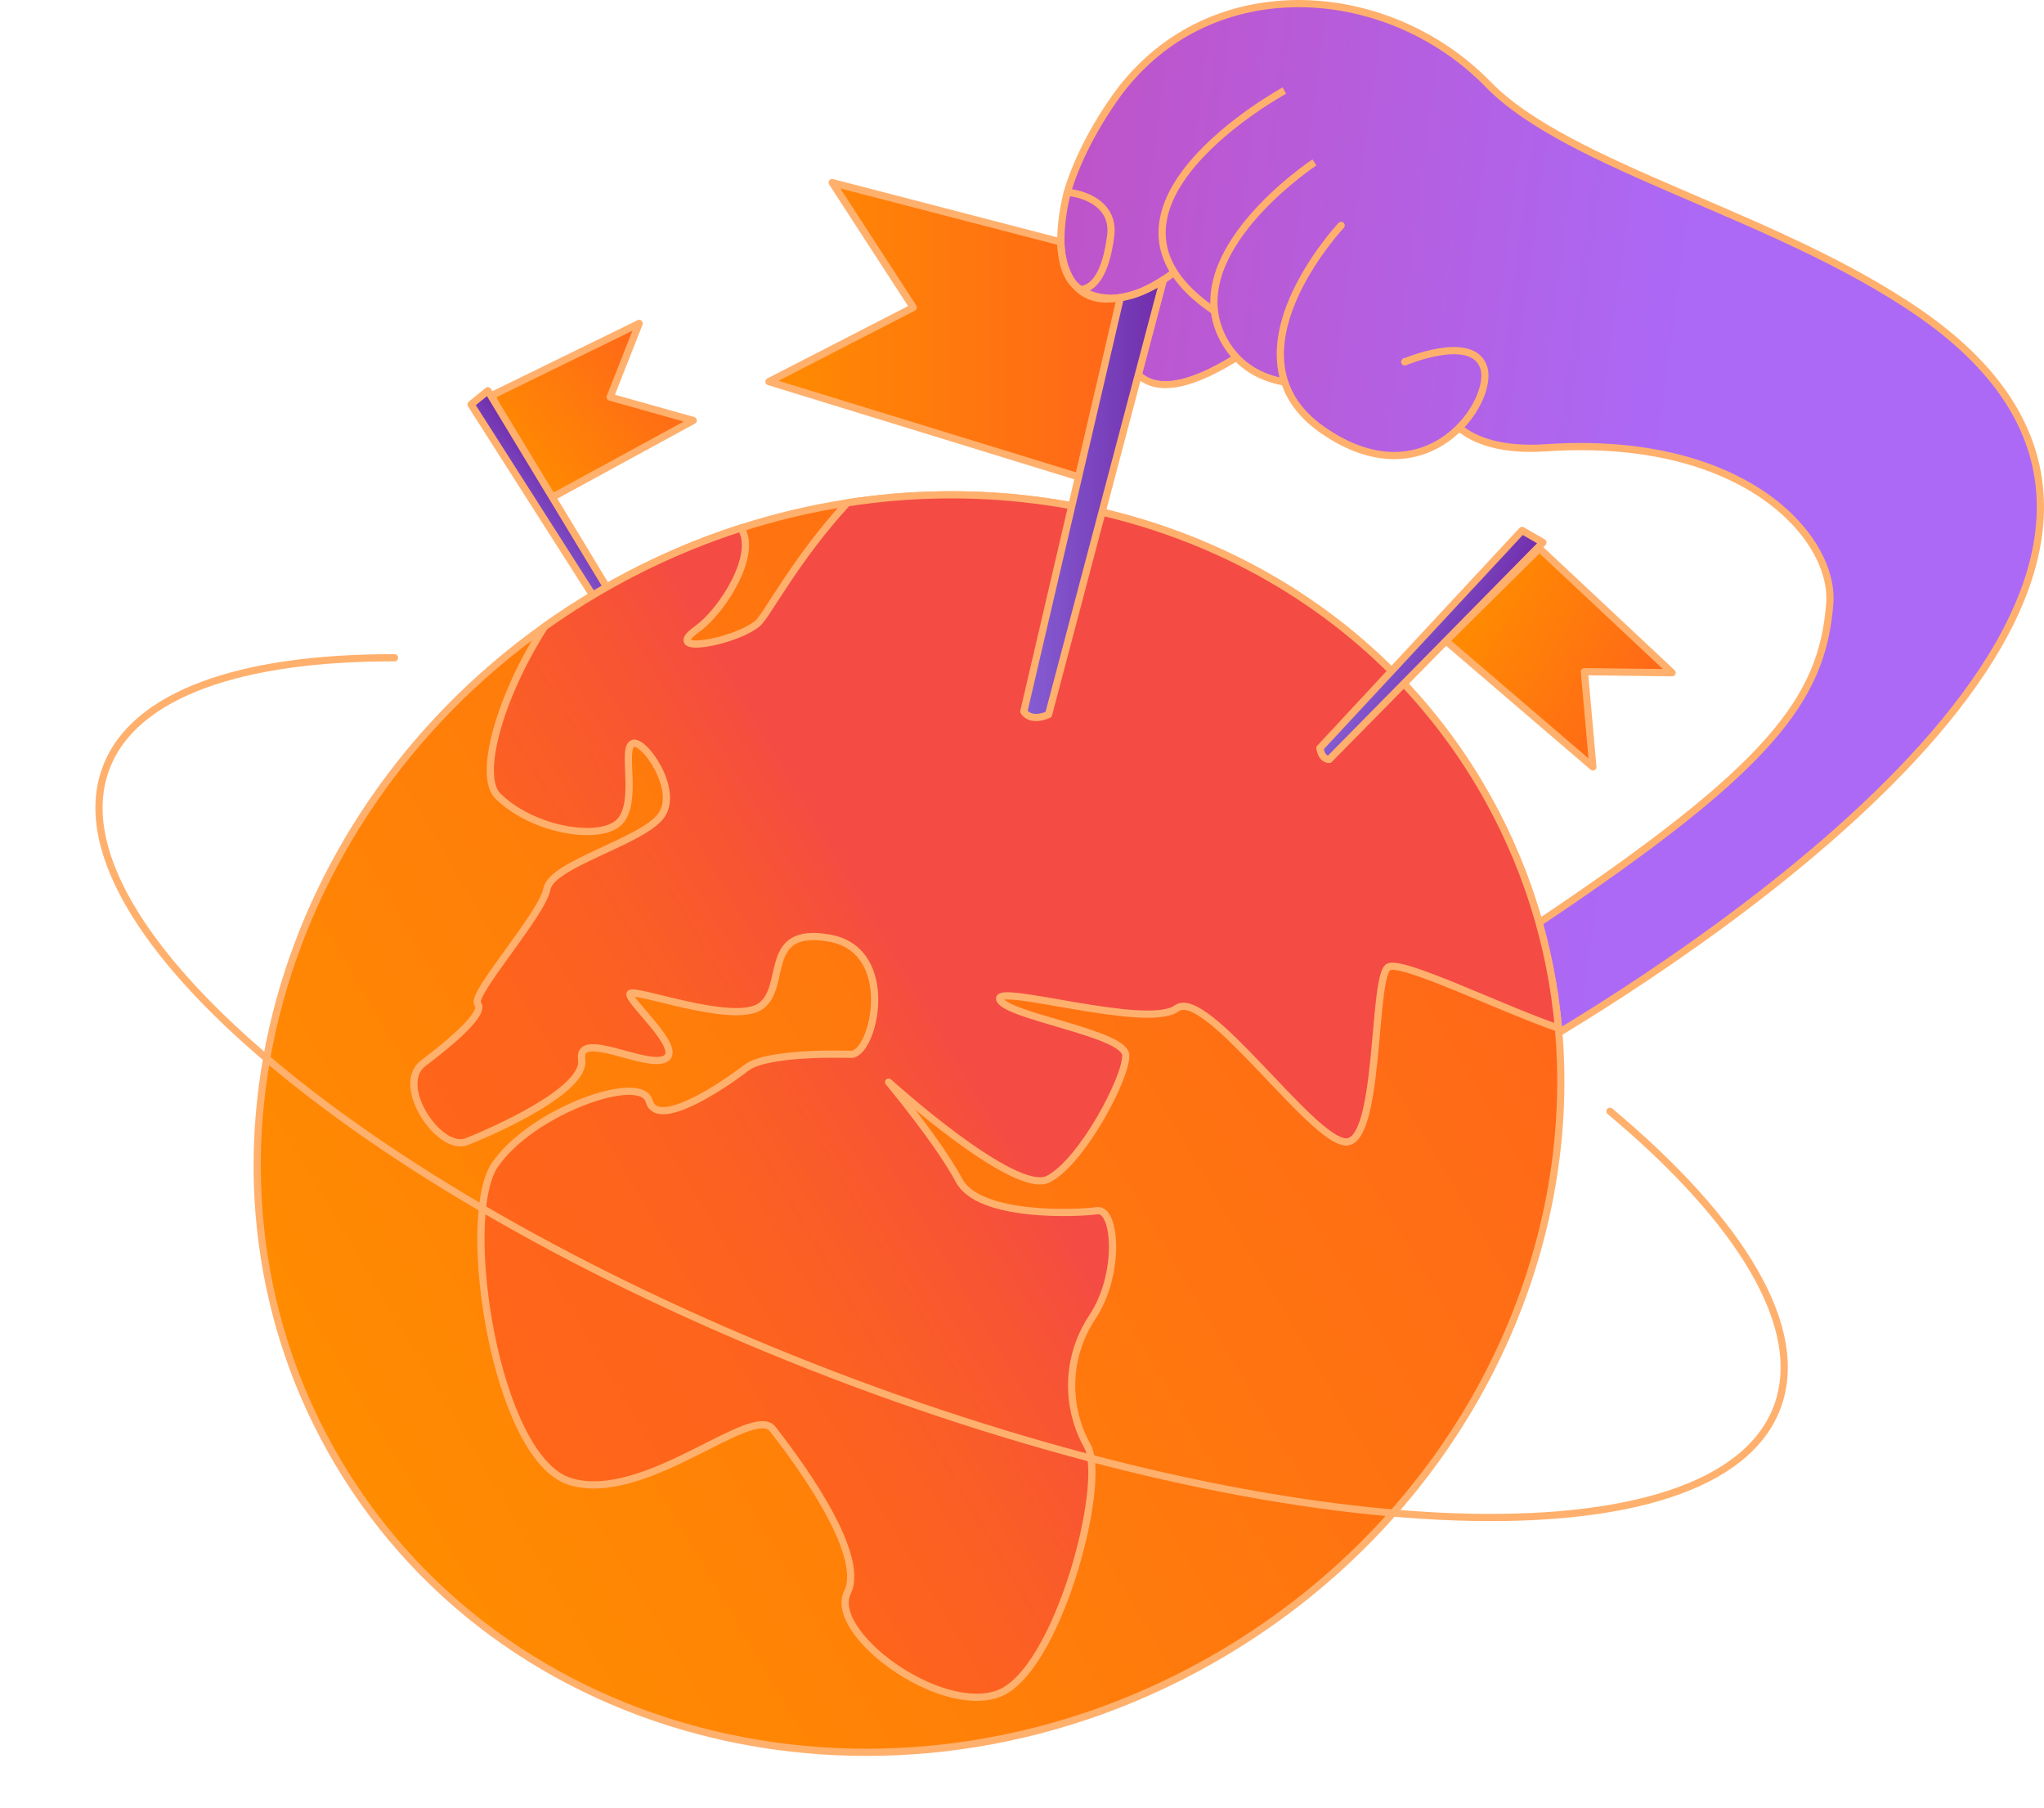 <?xml version="1.0" encoding="UTF-8"?> <svg xmlns="http://www.w3.org/2000/svg" xmlns:xlink="http://www.w3.org/1999/xlink" id="Layer_9" viewBox="0 0 1134.72 1003.41"> <defs> <style>.cls-1,.cls-2,.cls-3,.cls-4{fill:none;}.cls-5{fill:url(#linear-gradient);}.cls-6{fill:#ffb06d;}.cls-7{fill:url(#linear-gradient-3);}.cls-7,.cls-8,.cls-9,.cls-10,.cls-11,.cls-12,.cls-13,.cls-2,.cls-3,.cls-4,.cls-14{stroke:#ffb06d;stroke-width:4px;}.cls-7,.cls-8,.cls-9,.cls-10,.cls-11,.cls-12,.cls-13,.cls-2,.cls-3,.cls-14{stroke-linecap:round;}.cls-7,.cls-8,.cls-9,.cls-10,.cls-11,.cls-12,.cls-13,.cls-2,.cls-14{stroke-linejoin:round;}.cls-8{fill:url(#linear-gradient-4);}.cls-9{fill:url(#linear-gradient-9);}.cls-10{fill:url(#linear-gradient-8);}.cls-11{fill:url(#linear-gradient-6);}.cls-12{fill:url(#linear-gradient-7);}.cls-13{fill:url(#linear-gradient-5);}.cls-3,.cls-4{stroke-miterlimit:10;}.cls-15{fill:url(#linear-gradient-2);}.cls-14{fill:url(#linear-gradient-10);}</style> <linearGradient id="linear-gradient" x1="648.11" y1="163.58" x2="716.94" y2="190.36" gradientTransform="translate(81.64 -230.2) rotate(19.59)" gradientUnits="userSpaceOnUse"> <stop offset="0" stop-color="#ab69f6"></stop> <stop offset=".65" stop-color="#ab69f6"></stop> <stop offset="1" stop-color="#c151c3"></stop> </linearGradient> <linearGradient id="linear-gradient-2" x1="1060.93" y1="335.81" x2="444.58" y2="253.81" gradientUnits="userSpaceOnUse"> <stop offset=".09" stop-color="#ab69f6"></stop> <stop offset=".23" stop-color="#ab69f6"></stop> <stop offset=".87" stop-color="#c151c3"></stop> </linearGradient> <linearGradient id="linear-gradient-3" x1="-498.79" y1="-2204.4" x2="-392.72" y2="-2204.4" gradientTransform="translate(2064.41 1655.88) rotate(-39.17)" gradientUnits="userSpaceOnUse"> <stop offset="0" stop-color="#ff8c00"></stop> <stop offset="1" stop-color="#ff661a"></stop> </linearGradient> <linearGradient id="linear-gradient-4" x1="-516.95" y1="-2146.31" x2="-481.41" y2="-2146.31" gradientTransform="translate(2064.41 1655.88) rotate(-39.17)" gradientUnits="userSpaceOnUse"> <stop offset="0" stop-color="#865ed3"></stop> <stop offset="1" stop-color="#702caa"></stop> </linearGradient> <linearGradient id="linear-gradient-5" x1="-642.2" y1="-1044.36" x2="94.89" y2="-1044.36" gradientTransform="translate(1233.9 1317.33) rotate(-30.66) scale(1 .93)" xlink:href="#linear-gradient-3"></linearGradient> <linearGradient id="linear-gradient-6" x1="-545.55" y1="-1068.03" x2="94.89" y2="-1068.03" gradientTransform="translate(1233.9 1317.33) rotate(-30.66) scale(1 .93)" gradientUnits="userSpaceOnUse"> <stop offset="0" stop-color="#ff661a"></stop> <stop offset=".18" stop-color="#fe641c"></stop> <stop offset=".31" stop-color="#fb5e26"></stop> <stop offset=".43" stop-color="#f75336"></stop> <stop offset=".5" stop-color="#f44b44"></stop> </linearGradient> <linearGradient id="linear-gradient-7" x1="2452.47" y1="1485.74" x2="2570.01" y2="1485.74" gradientTransform="translate(-564.59 -2179.69) rotate(30.02)" xlink:href="#linear-gradient-3"></linearGradient> <linearGradient id="linear-gradient-8" x1="2421.65" y1="1518.93" x2="2471.74" y2="1518.93" gradientTransform="translate(-564.59 -2179.69) rotate(30.02)" xlink:href="#linear-gradient-4"></linearGradient> <linearGradient id="linear-gradient-9" x1="426.89" y1="183.39" x2="623.2" y2="183.39" gradientTransform="matrix(1, 0, 0, 1, 0, 0)" xlink:href="#linear-gradient-3"></linearGradient> <linearGradient id="linear-gradient-10" x1="568.37" y1="276.78" x2="645.89" y2="276.78" gradientTransform="matrix(1, 0, 0, 1, 0, 0)" xlink:href="#linear-gradient-4"></linearGradient> </defs> <g> <path class="cls-5" d="M647.03,213.45c-8.57,0-14.97-3.56-19.03-10.57-8.45-14.6-7.66-31.67,2.31-49.37,7.41-13.17,17.14-21.94,17.55-22.3l.16-.14,.18-.1c12.56-7.22,24.01-10.88,34.03-10.88,36.21,0,42.43,47.1,42.49,47.58l.12,1.01-.75,.7c-.12,.11-11.98,11.1-27.23,21.94-20.67,14.69-37.44,22.14-49.84,22.14h0Z"></path> <path class="cls-6" d="M682.23,122.08c34.86,0,40.51,45.82,40.51,45.82,0,0-46.84,43.55-75.71,43.55-7.23,0-13.34-2.73-17.3-9.57-19.76-34.13,19.47-69.18,19.47-69.18,13.21-7.6,24.08-10.62,33.04-10.62m0-4c-10.38,0-22.17,3.75-35.03,11.15l-.36,.21-.31,.28c-.42,.38-10.39,9.36-17.96,22.81-10.33,18.35-11.13,36.11-2.3,51.36,4.38,7.57,11.56,11.57,20.76,11.57,30.1,0,76.47-42.8,78.43-44.62l1.5-1.39-.25-2.03c-.06-.5-1.57-12.28-7.58-24.22-8.27-16.43-21.03-25.11-36.9-25.11h0Z"></path> </g> <path class="cls-15" d="M1065.38,173.67c-79.31-54.75-194.08-80.51-239.28-126.87-56.65-58.13-157.38-64.12-207.75,8.38-12.67,18.25-21.24,35.96-25.88,51.67,.37,.03,.77,.24,1.18,.58l-1.18-.58c-7.35,24.94-4.8,44.86,6.99,53.97,0,0,.69,.58,1.95,1.35,.15,.09,.31,.18,.46,.27,.35,.2,.74,.42,1.16,.63,.28,.14,.54,.31,.82,.44,5.7,2.69,11.14,3.05,16.3,1.7l-.31-.06c.36-.08,.73-.19,1.09-.29l-.79,.35c2.91-.76,5.73-2.06,8.45-3.79-3.52,10.79-5.95,28.27,1.11,40.46,10.1,17.44,34.16,8.18,55.28-5.04,7.79,9.05,17.93,13.46,28.19,15.23,3.16,9.54,9.64,18.63,20.9,26.5,33.63,23.48,60.53,14.35,75.95-1.12,9.05,7.36,23.92,12.73,48.35,11.09,110.76-7.42,160.12,50.31,157.39,86.29-4.46,58.85-38.93,98.63-202.06,204.03,0,0,11.94,36.74,14.53,55.8,0,0,476.69-255.61,237.11-421Zm-285.57,27.24l-1.04-2.22,2.96,1.46c-1.21,.46-1.93,.76-1.93,.76Z"></path> <g> <polyline class="cls-7" points="273.02 219.53 354.83 179.53 338.72 220.42 384.83 233.39 299.7 279.79 273.02 219.53"></polyline> <path class="cls-8" d="M370.5,395.43l-109-170.95,9.34-7.61,106.63,176.22s-.98,3.57-6.97,2.35Z"></path> </g> <path class="cls-13" d="M821.68,435.73c25.09,42.34,39.3,88.31,43.49,134.97,11.87,132.32-56.81,270.25-186.26,346.98-175.1,103.78-395.07,56.27-491.32-106.12-90.91-153.39-38.93-354.4,114.67-463.68,9.02-6.42,18.38-12.51,28.09-18.27,26.17-15.51,53.34-27.64,80.95-36.51,19.54-6.28,39.3-10.93,59.07-13.99,139.3-21.55,279.61,35.67,351.3,156.63Z"></path> <path class="cls-11" d="M821.68,435.73c25.09,42.34,39.3,88.31,43.49,134.97-32.48-11.17-87.99-38.59-94.58-33.82-8.75,6.32-4.29,97.93-23.57,96.96-19.28-.97-77.56-86.16-93.81-74.14-16.25,12.02-101.94-14.23-98.18-4.9s69.32,18.63,69.92,30.82c.61,12.19-24.35,59.41-43.04,68.87-18.49,9.36-87.2-52.6-88.6-53.86,.78,.95,28.06,33.77,39.04,54.49,11.13,21.02,66.27,18.39,76.74,16.89,10.47-1.49,13.11,35.2-2.56,58.87-15.68,23.67-14.29,51.33-2.93,71.63,11.36,20.31-16.67,126.5-49.9,137.8-33.23,11.3-94.06-34.14-83.24-56.44,10.81-22.31-30.16-76.06-41.44-90.62-11.27-14.56-70.88,41.58-112.39,29.13-41.51-12.45-61.76-146.02-42.04-175.57,19.72-29.55,81.23-51.89,85.79-35.61,4.55,16.27,42.04-9.28,53.97-18.51,11.92-9.22,58.08-7.46,58.08-7.46,12.79,.11,26.17-57.66-11.85-64.5-38.03-6.84-23.14,27.2-38.36,37.79-15.22,10.6-70.39-10.44-72.44-6.96-2.05,3.47,30,30.55,19.5,36.16-10.5,5.61-49-16.6-46.37,.37,2.63,16.96-48.65,39.6-63.81,45.6-15.16,6-40.29-31.33-24.11-43.55,16.19-12.22,34.35-27.76,30.21-32.92-4.14-5.16,35.95-49.91,38.41-63.81,2.46-13.89,53.19-26.31,63.51-40.78,10.32-14.46-10.31-43.35-16.13-39.8-5.82,3.54,3.1,31.3-6.56,42.79-9.66,11.49-47.82,6.01-67.96-13.69-11.42-11.18,1.03-55.48,25.81-94.05,9.02-6.42,18.38-12.51,28.09-18.27,26.17-15.51,53.34-27.64,80.95-36.51,9.55,14.78-10.32,46-24.32,56.07-20.49,14.75,20.85,7.41,33.55-3.1,5.09-4.21,20.86-35.48,49.84-66.96,139.3-21.55,279.61,35.67,351.3,156.63Z"></path> <polyline class="cls-12" points="854.64 304.41 928.26 373.41 879.57 372.82 884.28 425.68 802.71 355.75 854.64 304.41"></polyline> <path class="cls-10" d="M732.74,415.24l112.24-120.81,11.56,6.68-118.63,120.43s-4.08,.39-5.18-6.3Z"></path> <path class="cls-2" d="M893.77,616.83c72.88,60.97,109.53,120.66,92.68,164.61-33.69,87.91-268.62,79.6-524.73-18.57C205.62,664.71,25.32,513.87,59.01,425.96c15.7-40.97,75.11-61.04,160-60.86"></path> <path class="cls-1" d="M779.81,200.91s37.33-15.91,43.82,2.86c6.49,18.77-31.51,75.3-89.53,34.8-58.02-40.51,10.44-113.46,10.44-113.46"></path> <path class="cls-4" d="M713.01,50.28s-122.06,66.42-38.81,122.4"></path> <path class="cls-9" d="M623.2,164.96c-34.85,7.72-34.26-30.65-34.26-30.65l-4.13-1.07-122.82-31.9,45,69.31-80.1,41.18,170.59,52.47,3.67,1.13,17.05-77.68,.29-1.31,4.71-21.48"></path> <path class="cls-14" d="M645.89,155.3l-63.79,241.32c-10.59,4.5-13.73-1.72-13.73-1.72l35.87-153.73,17.73-76c.97-.15,1.97-.32,2.99-.55,6.04-1.3,13.02-4.13,20.93-9.32Z"></path> <path class="cls-4" d="M810.06,237.45c9.04,7.36,23.91,12.73,48.34,11.09,110.76-7.43,160.12,50.31,157.4,86.29-4.06,53.59-33.01,91.38-161.37,177.32"></path> <path class="cls-4" d="M651.81,151.1c-2.03,1.55-4,2.95-5.92,4.2-7.91,5.19-14.89,8.02-20.93,9.32-.6,.13-1.18,.25-1.76,.34-.42,.08-.83,.15-1.23,.21-17.42,2.46-26.19-7.91-26.19-7.91-5.03-5.69-6.7-14.38-6.84-22.95-.16-9.73,1.65-19.31,2.74-24.17,.46-2.07,.8-3.29,.8-3.29,4.63-15.71,13.2-33.42,25.87-51.67,50.37-72.5,151.1-66.51,207.75-8.38,45.2,46.36,159.97,72.11,239.28,126.87,197.83,136.57-92.73,334.66-200,399.54"></path> <path class="cls-4" d="M593.22,106.85c5.27,.46,13.51,2.78,18.73,8.36,3.42,3.67,5.54,8.74,4.65,15.62-2.81,21.68-9.37,28.81-16.4,29.99"></path> <path class="cls-1" d="M713.01,50.28s-145.57,91.95-4,133.11l4-133.11Z"></path> <path class="cls-4" d="M713.19,212.07c-12.64-2.19-25.11-8.36-33.2-22.32-28.02-48.33,49.72-99.61,49.72-99.61"></path> <path class="cls-3" d="M779.81,200.91s37.33-15.91,43.82,2.86c6.49,18.77-31.51,75.3-89.53,34.8-58.02-40.51,10.44-113.46,10.44-113.46"></path> </svg> 
